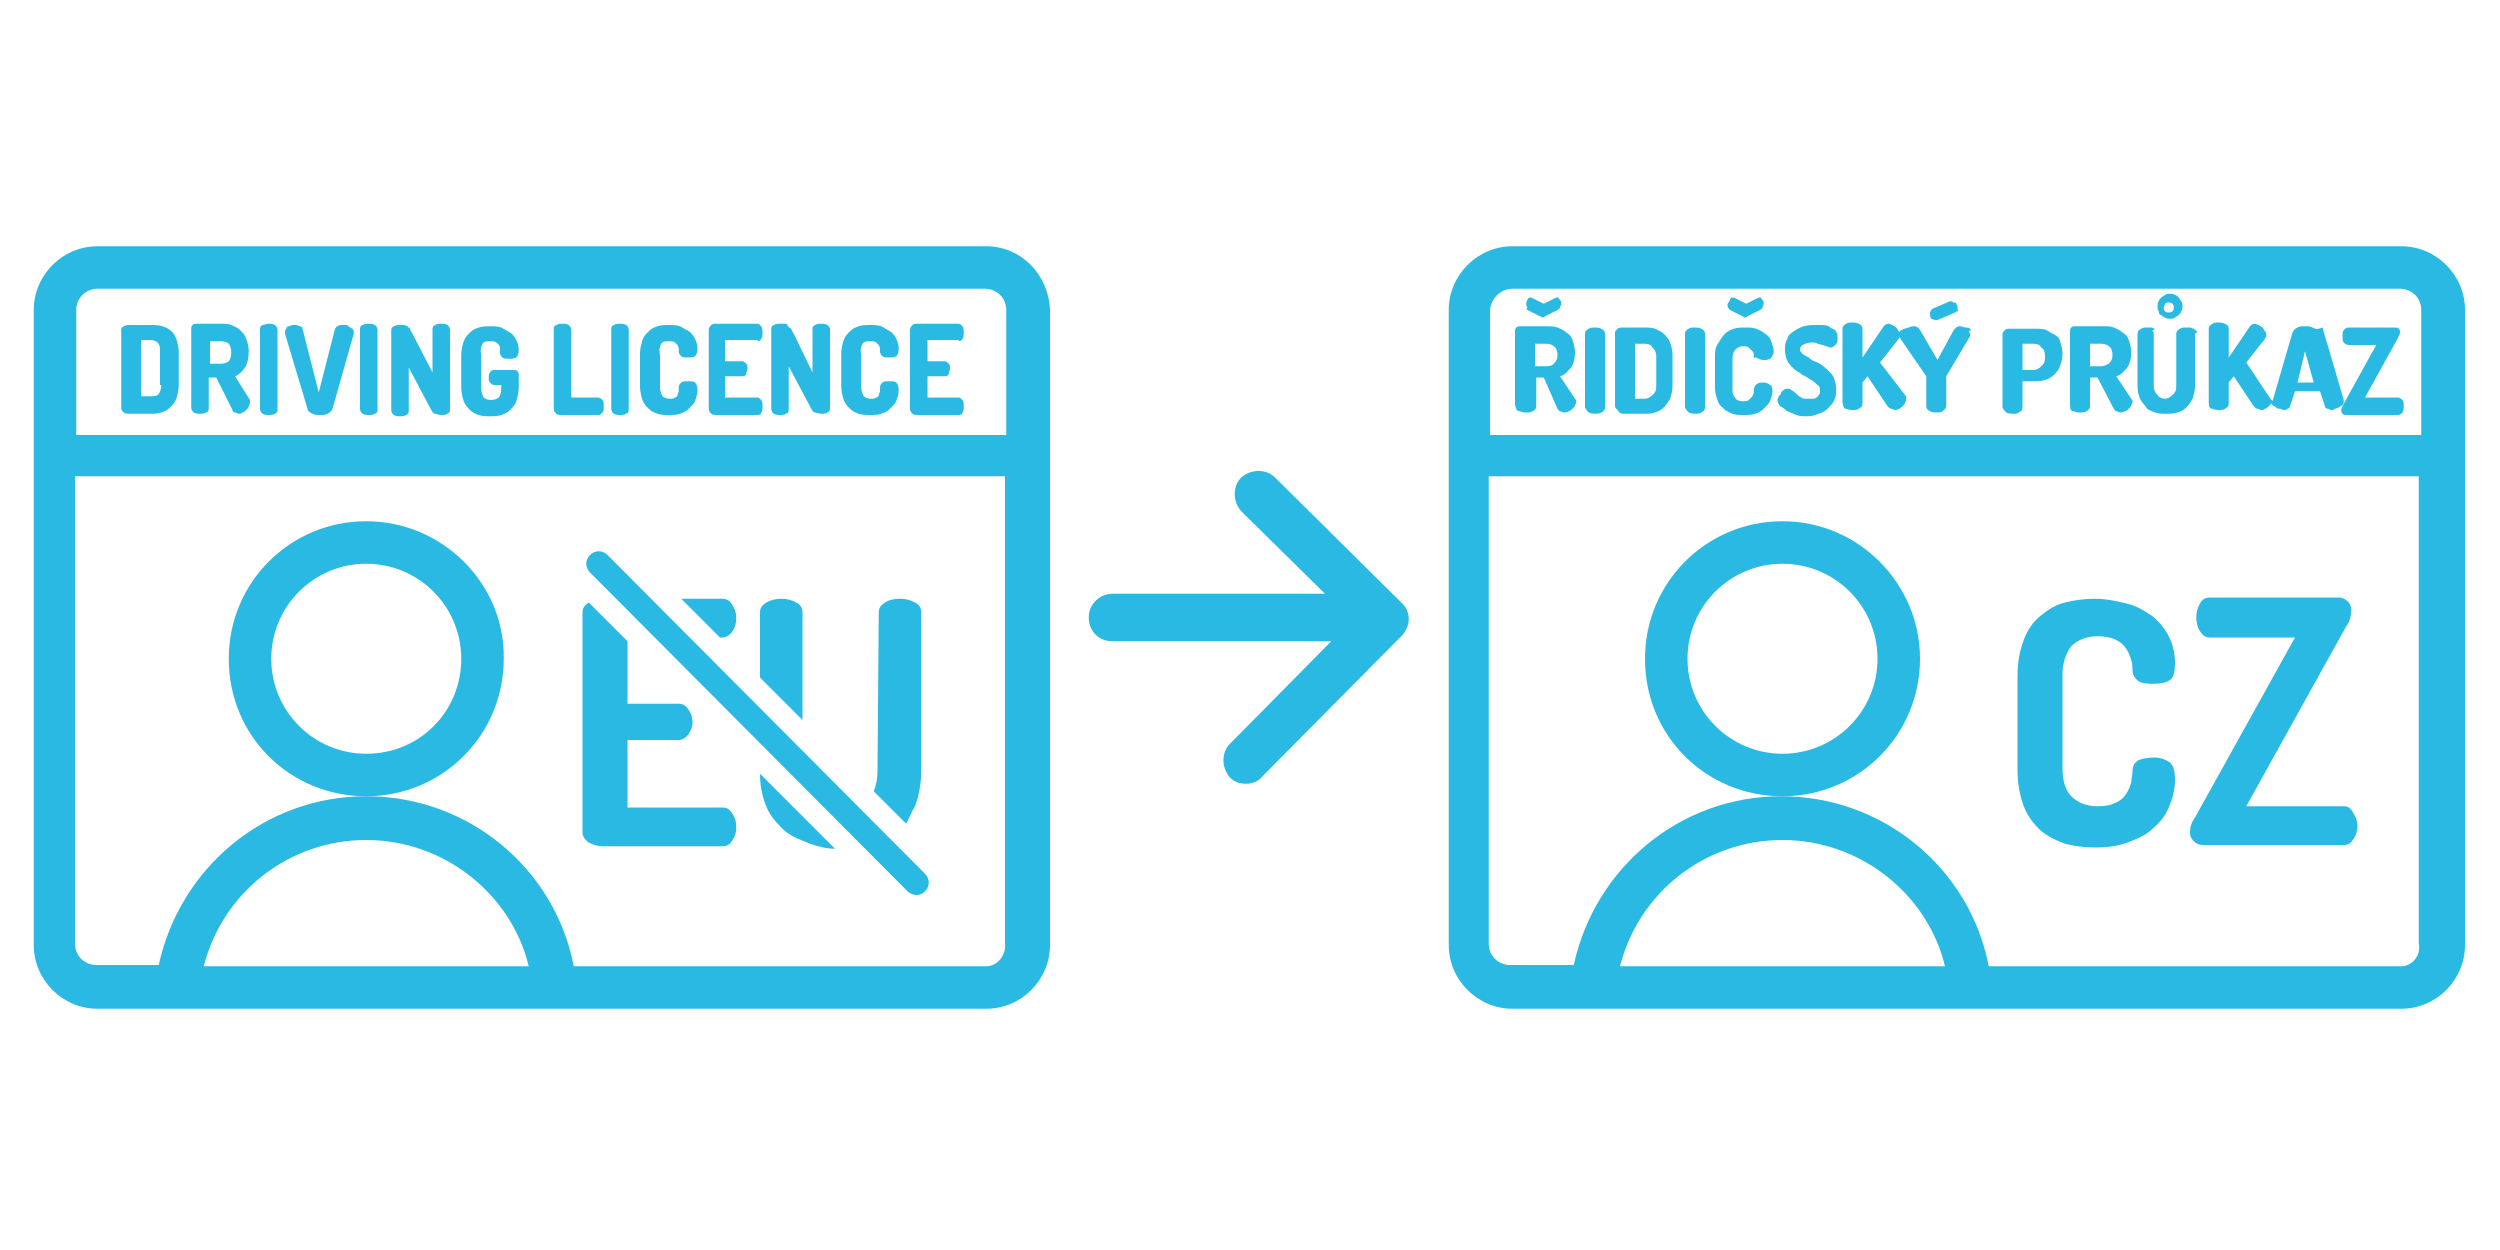 <?xml version="1.0" encoding="utf-8"?>
<!-- Generator: Adobe Illustrator 27.0.1, SVG Export Plug-In . SVG Version: 6.00 Build 0)  -->
<svg version="1.1" id="Vrstva_1" xmlns="http://www.w3.org/2000/svg" xmlns:xlink="http://www.w3.org/1999/xlink" x="0px" y="0px"
	 viewBox="0 0 200 100" style="enable-background:new 0 0 200 100;" xml:space="preserve">
<style type="text/css">
	.st0{fill:#29B9E3;}
</style>
<g>
	<path class="st0" d="M142.6,41.7c-6.1,0-11,4.9-11,11c0,6.2,4.9,11,11,11c6.1,0,11-4.9,11-11C153.6,46.7,148.7,41.7,142.6,41.7z
		 M142.6,60.3c-4.2,0-7.6-3.4-7.6-7.6s3.4-7.6,7.6-7.6s7.6,3.4,7.6,7.6S146.8,60.3,142.6,60.3z"/>
	<path class="st0" d="M192.1,19.7h-44h-10.2H121c-2.8,0-5.1,2.3-5.1,5.1v50.8c0,2.8,2.3,5.1,5.1,5.1h71.1c2.8,0,5.1-2.3,5.1-5.1
		V24.8C197.2,22,194.9,19.7,192.1,19.7z M129.6,77.3c1.5-5.9,6.8-10.1,13-10.1c6.2,0,11.6,4.3,13,10.1H129.6z M192.1,77.3h-33
		c-1.5-7.8-8.4-13.6-16.6-13.6c-8.1,0-14.9,5.7-16.6,13.5h-5.1c-0.9,0-1.7-0.7-1.7-1.7V38.1h74.4v37.4
		C193.7,76.4,193,77.3,192.1,77.3z M193.7,34.8h-74.5v-10c0.1-1,0.9-1.7,1.8-1.7h16.8H148h44c0.9,0,1.7,0.7,1.7,1.7V34.8z"/>
	<path class="st0" d="M40.3,52.7c0.1-6-4.9-11-11-11c-6.1,0-11,4.9-11,11c0,6.2,4.9,11,11,11C35.4,63.7,40.3,58.8,40.3,52.7z
		 M29.3,60.3c-4.2,0-7.6-3.4-7.6-7.6s3.4-7.6,7.6-7.6s7.6,3.4,7.6,7.6S33.6,60.3,29.3,60.3z"/>
	<path class="st0" d="M78.9,19.7h-44H24.6H7.8c-2.8,0-5.1,2.3-5.1,5.1v50.8c0,2.8,2.3,5.1,5.1,5.1h71.1c2.8,0,5.1-2.3,5.1-5.1V24.8
		C83.9,22,81.7,19.7,78.9,19.7z M16.3,77.3c1.5-5.9,6.8-10.1,13-10.1s11.6,4.3,13,10.1H16.3z M78.9,77.3h-33
		c-1.5-7.8-8.4-13.6-16.6-13.6c-8.1,0-14.9,5.7-16.6,13.5h-5c-0.9,0-1.7-0.7-1.7-1.7V38.1h74.4v37.4C80.5,76.4,79.8,77.3,78.9,77.3z
		 M80.5,34.8H6.1v-10c0-1,0.8-1.7,1.7-1.7h16.8h10.2h44c0.9,0,1.7,0.7,1.7,1.7V34.8z"/>
	<path class="st0" d="M165.7,51.7c0.5-0.5,1.2-0.8,2.1-0.8c0.6,0,1.1,0.1,1.5,0.3c0.4,0.2,0.6,0.4,0.8,0.7c0.2,0.3,0.3,0.6,0.4,0.9
		c0.1,0.3,0.1,0.6,0.1,0.8c0,0.4,0.2,0.7,0.5,0.9c0.3,0.2,0.7,0.2,1.2,0.2c0.6,0,1-0.1,1.3-0.3c0.3-0.2,0.4-0.7,0.4-1.4
		c0-0.8-0.2-1.5-0.5-2.1c-0.3-0.6-0.8-1.2-1.3-1.6c-0.6-0.4-1.2-0.8-2-1s-1.7-0.4-2.6-0.4c-0.8,0-1.6,0.1-2.4,0.3s-1.4,0.6-2,1.1
		c-0.6,0.5-1,1.1-1.3,1.9c-0.3,0.8-0.5,1.7-0.5,2.9v7.5c0,1.1,0.2,2.1,0.5,2.9c0.3,0.8,0.8,1.4,1.3,1.9c0.6,0.5,1.2,0.8,2,1.1
		c0.8,0.2,1.6,0.3,2.4,0.3c0.9,0,1.8-0.1,2.6-0.4c0.8-0.3,1.5-0.6,2-1.1c0.6-0.5,1-1,1.3-1.7c0.3-0.7,0.5-1.4,0.5-2.2
		c0-0.7-0.1-1.1-0.4-1.4c-0.3-0.2-0.7-0.4-1.3-0.4c-0.5,0-0.9,0.1-1.2,0.2c-0.3,0.2-0.5,0.4-0.5,0.9c0,0.3-0.1,0.6-0.1,0.9
		c-0.1,0.3-0.2,0.6-0.4,0.9c-0.2,0.3-0.4,0.5-0.8,0.7c-0.4,0.2-0.8,0.3-1.5,0.3c-0.9,0-1.6-0.3-2.1-0.8s-0.7-1.3-0.7-2.3v-7.5
		C165,53,165.3,52.2,165.7,51.7z"/>
	<path class="st0" d="M187.5,64.5h-7.8l8-14.4c0.3-0.4,0.4-0.9,0.4-1.3c0-0.3-0.1-0.5-0.3-0.7c-0.2-0.2-0.4-0.3-0.8-0.3h-10.2
		c-0.4,0-0.7,0.2-0.8,0.5c-0.2,0.3-0.3,0.7-0.3,1.1c0,0.4,0.1,0.8,0.3,1.1s0.4,0.5,0.8,0.5h6.8l-8,14.4c-0.3,0.4-0.4,0.8-0.4,1.2
		c0,0.3,0.1,0.5,0.3,0.7s0.4,0.3,0.8,0.3h11.2c0.4,0,0.6-0.2,0.8-0.5c0.2-0.3,0.3-0.7,0.3-1s-0.1-0.7-0.3-1
		C188.1,64.7,187.9,64.5,187.5,64.5z"/>
	<path class="st0" d="M13.7,26.5c-0.2-0.2-0.4-0.3-0.7-0.4C12.7,26,12.4,26,12.1,26h-1.7c-0.2,0-0.3,0-0.5,0.1
		c-0.2,0.1-0.2,0.2-0.2,0.3v6.3c0,0.1,0.1,0.2,0.2,0.3c0.1,0.1,0.3,0.1,0.5,0.1H12c0.3,0,0.6,0,0.9-0.1c0.3-0.1,0.5-0.2,0.7-0.4
		c0.2-0.2,0.4-0.4,0.5-0.7c0.1-0.3,0.2-0.7,0.2-1.1v-2.6c0-0.4-0.1-0.8-0.2-1.1C14,26.9,13.9,26.6,13.7,26.5z M12.7,31.5
		c-0.1,0.2-0.4,0.2-0.6,0.2h-0.8v-4.5H12c0.3,0,0.5,0.1,0.6,0.2c0.2,0.2,0.2,0.4,0.2,0.7v2.7h0.1C12.9,31.1,12.8,31.4,12.7,31.5z"/>
	<path class="st0" d="M19.6,29.4c0.2-0.3,0.3-0.8,0.3-1.3c0-0.4-0.1-0.7-0.2-1c-0.1-0.3-0.3-0.5-0.5-0.7c-0.2-0.2-0.5-0.3-0.7-0.4
		s-0.6-0.1-0.9-0.1h-1.9c-0.1,0-0.2,0-0.3,0.1c-0.1,0.1-0.1,0.2-0.1,0.3v6.3c0,0.2,0.1,0.3,0.2,0.4c0.2,0.1,0.3,0.1,0.5,0.1
		s0.3,0,0.5-0.1s0.2-0.2,0.2-0.4v-2.4h0.6l1.3,2.6c0,0.1,0.1,0.2,0.2,0.2c0.1,0,0.2,0.1,0.3,0.1c0.1,0,0.2,0,0.3-0.1
		c0.1,0,0.2-0.1,0.3-0.2c0.1-0.1,0.2-0.2,0.2-0.3s0.1-0.2,0.1-0.3c0-0.1,0-0.1,0-0.2l-1.2-1.9C19.1,30,19.4,29.7,19.6,29.4z
		 M18.3,28.9c-0.1,0.1-0.4,0.2-0.6,0.2h-0.9v-1.8h0.9c0.3,0,0.5,0.1,0.6,0.2c0.1,0.1,0.2,0.4,0.2,0.7S18.4,28.8,18.3,28.9z"/>
	<path class="st0" d="M21.5,25.9c-0.2,0-0.4,0.1-0.5,0.1c-0.2,0.1-0.2,0.2-0.2,0.4v6.3c0,0.2,0.1,0.3,0.2,0.4
		c0.2,0.1,0.3,0.1,0.5,0.1s0.3,0,0.5-0.1c0.2-0.1,0.2-0.2,0.2-0.4v-6.3c0-0.2-0.1-0.3-0.2-0.4C21.8,25.9,21.7,25.9,21.5,25.9z"/>
	<path class="st0" d="M27.9,26.1C27.8,26,27.7,26,27.6,26c-0.1,0-0.2,0-0.3,0c-0.1,0-0.2,0-0.3,0.1c-0.1,0-0.1,0.1-0.2,0.2l-1.3,5.1
		l-1.3-5.1c0-0.1-0.1-0.2-0.2-0.2S23.8,26,23.7,26c-0.1,0-0.2,0-0.3,0c-0.1,0-0.2,0.1-0.3,0.1c-0.1,0-0.2,0.1-0.2,0.2
		c-0.1,0.1-0.1,0.2-0.1,0.3v0.1l1.8,6c0,0.2,0.2,0.3,0.4,0.4c0.2,0.1,0.4,0.1,0.6,0.1c0.2,0,0.4,0,0.6-0.1c0.2-0.1,0.3-0.2,0.4-0.4
		l1.7-6c0-0.1,0-0.1,0-0.1c0-0.1,0-0.2-0.1-0.3C28,26.2,28,26.2,27.9,26.1z"/>
	<path class="st0" d="M29.5,25.9c-0.2,0-0.3,0-0.5,0.1s-0.2,0.2-0.2,0.4v6.3c0,0.2,0.1,0.3,0.2,0.4c0.2,0.1,0.3,0.1,0.5,0.1
		s0.3,0,0.5-0.1c0.2-0.1,0.2-0.2,0.2-0.4v-6.3c0-0.2-0.1-0.3-0.2-0.4C29.8,25.9,29.7,25.9,29.5,25.9z"/>
	<path class="st0" d="M35.3,25.9c-0.2,0-0.3,0-0.5,0.1s-0.2,0.2-0.2,0.4v3.4L33,26.7c-0.1-0.2-0.2-0.3-0.2-0.4
		c-0.1-0.1-0.2-0.2-0.2-0.2S32.4,26,32.3,26c-0.1,0-0.2,0-0.3,0c-0.2,0-0.3,0-0.5,0.1c-0.2,0.1-0.2,0.2-0.2,0.4v6.3
		c0,0.2,0.1,0.3,0.2,0.4c0.2,0.1,0.3,0.1,0.5,0.1s0.3,0,0.5-0.1c0.2-0.1,0.2-0.2,0.2-0.4v-3.4l1.8,3.4c0.1,0.2,0.2,0.3,0.3,0.3
		c0.1,0,0.3,0.1,0.5,0.1s0.3,0,0.5-0.1C36,33,36,32.9,36,32.7v-6.3c0-0.2-0.1-0.3-0.2-0.4C35.6,25.9,35.5,25.9,35.3,25.9z"/>
	<path class="st0" d="M40.2,28.6c0.1,0.1,0.3,0.1,0.5,0.1s0.4,0,0.6-0.1c0.1-0.1,0.2-0.3,0.2-0.6s-0.1-0.6-0.2-0.8
		c-0.1-0.2-0.3-0.5-0.5-0.6c-0.2-0.1-0.5-0.3-0.7-0.4c-0.3-0.1-0.6-0.1-0.9-0.1s-0.6,0-0.9,0.1c-0.3,0.1-0.5,0.2-0.7,0.4
		c-0.2,0.2-0.4,0.4-0.5,0.7c-0.1,0.3-0.2,0.7-0.2,1.1V31c0,0.4,0.1,0.8,0.2,1.1c0.1,0.3,0.3,0.5,0.5,0.7s0.4,0.3,0.7,0.4
		c0.3,0.1,0.6,0.1,0.9,0.1c0.3,0,0.6,0,0.9-0.1c0.3-0.1,0.5-0.2,0.7-0.4s0.4-0.4,0.5-0.7c0.1-0.3,0.2-0.7,0.2-1.1v-1
		c0-0.1,0-0.2-0.1-0.3c-0.1-0.1-0.2-0.1-0.3-0.1h-1.6c-0.1,0-0.3,0.1-0.3,0.2c-0.1,0.1-0.1,0.3-0.1,0.4c0,0.2,0,0.3,0.1,0.4
		c0.1,0.1,0.2,0.2,0.3,0.2h0.6v0.3c0,0.3-0.1,0.6-0.2,0.7c-0.1,0.1-0.4,0.2-0.6,0.2c-0.3,0-0.5-0.1-0.6-0.2
		c-0.1-0.2-0.2-0.4-0.2-0.7v-2.6c-0.1-0.6,0-0.8,0.1-1c0.1-0.2,0.4-0.2,0.6-0.2s0.4,0,0.5,0.1c0.1,0.1,0.2,0.1,0.2,0.2
		c0.1,0.1,0.1,0.2,0.1,0.3c0,0.1,0,0.2,0,0.3C40,28.4,40.1,28.5,40.2,28.6z"/>
	<path class="st0" d="M47.8,31.8h-2.1v-5.4c0-0.2-0.1-0.3-0.2-0.4c-0.2-0.1-0.3-0.1-0.5-0.1s-0.3,0-0.5,0.1s-0.2,0.2-0.2,0.4v6.3
		c0,0.2,0.1,0.3,0.2,0.4c0.1,0.1,0.3,0.1,0.4,0.1h3c0.1,0,0.2-0.1,0.3-0.2c0.1-0.1,0.1-0.3,0.1-0.5s0-0.3-0.1-0.5
		C48.1,31.9,48,31.8,47.8,31.8z"/>
	<path class="st0" d="M49.6,25.9c-0.2,0-0.3,0-0.5,0.1c-0.2,0.1-0.2,0.2-0.2,0.4v6.3c0,0.2,0.1,0.3,0.2,0.4c0.2,0.1,0.3,0.1,0.5,0.1
		c0.2,0,0.3,0,0.5-0.1c0.2-0.1,0.2-0.2,0.2-0.4v-6.3c0-0.2-0.1-0.3-0.2-0.4C49.9,25.9,49.8,25.9,49.6,25.9z"/>
	<path class="st0" d="M54.5,28.5c0.1,0.1,0.3,0.1,0.5,0.1s0.4,0,0.6-0.1c0.1-0.1,0.2-0.3,0.2-0.6c0-0.3-0.1-0.6-0.2-0.8
		c-0.1-0.2-0.3-0.5-0.5-0.6c-0.2-0.1-0.5-0.3-0.7-0.4C54.1,26,53.8,26,53.5,26s-0.6,0-0.9,0.1c-0.3,0.1-0.5,0.2-0.7,0.4
		c-0.2,0.2-0.4,0.4-0.5,0.7c-0.1,0.3-0.2,0.7-0.2,1.1v2.6c0,0.4,0.1,0.8,0.2,1.1c0.1,0.3,0.3,0.5,0.5,0.7c0.2,0.2,0.4,0.3,0.7,0.4
		c0.3,0.1,0.6,0.1,0.9,0.1s0.6,0,0.9-0.1c0.3-0.1,0.5-0.2,0.7-0.4c0.2-0.2,0.4-0.4,0.5-0.6c0.1-0.3,0.2-0.6,0.2-0.9
		s-0.1-0.5-0.2-0.6c-0.1-0.1-0.3-0.1-0.6-0.1c-0.2,0-0.4,0-0.5,0.1c-0.1,0.1-0.2,0.2-0.2,0.4c0,0.1,0,0.2,0,0.3
		c0,0.1-0.1,0.2-0.1,0.3c0,0.1-0.1,0.2-0.2,0.2c-0.1,0.1-0.3,0.1-0.4,0.1c-0.3,0-0.5-0.1-0.6-0.2c-0.1-0.2-0.2-0.4-0.2-0.7v-2.6
		c-0.1-0.5,0-0.7,0.1-0.9c0.1-0.2,0.4-0.2,0.6-0.2s0.4,0,0.5,0.1c0.1,0.1,0.2,0.2,0.2,0.2s0.1,0.2,0.1,0.3c0,0.1,0,0.2,0,0.2
		C54.3,28.3,54.4,28.4,54.5,28.5z"/>
	<path class="st0" d="M60.9,27.1C61,27,61,26.8,61,26.6c0-0.2,0-0.3-0.1-0.5c-0.1-0.1-0.2-0.2-0.3-0.2h-3.3c-0.2,0-0.3,0-0.4,0.1
		c-0.1,0.1-0.2,0.2-0.2,0.4v6.3c0,0.2,0.1,0.3,0.2,0.4c0.1,0.1,0.3,0.1,0.4,0.1h3.3c0.2,0,0.3-0.1,0.3-0.2c0.1-0.1,0.1-0.3,0.1-0.5
		s0-0.3-0.1-0.5c-0.1-0.1-0.2-0.2-0.3-0.2H58v-1.7h1.4c0.2,0,0.3-0.1,0.3-0.2c0-0.1,0.1-0.3,0.1-0.4c0-0.2,0-0.3-0.1-0.4
		c-0.1-0.1-0.2-0.2-0.3-0.2H58v-1.7h2.6v0.1C60.7,27.3,60.9,27.2,60.9,27.1z"/>
	<path class="st0" d="M65.7,25.9c-0.2,0-0.3,0-0.5,0.1S65,26.2,65,26.4v3.4l-1.5-3.1c-0.1-0.2-0.2-0.3-0.2-0.4
		C63.1,26.2,63,26.1,63,26s-0.2-0.1-0.3-0.1c-0.1,0-0.2,0-0.3,0c-0.2,0-0.3,0-0.5,0.1c-0.2,0.1-0.2,0.2-0.2,0.4v6.3
		c0,0.2,0.1,0.3,0.2,0.4c0.2,0.1,0.3,0.1,0.5,0.1c0.2,0,0.3,0,0.5-0.1c0.2-0.1,0.2-0.2,0.2-0.4v-3.4l1.8,3.4
		c0.1,0.2,0.2,0.3,0.3,0.3c0.1,0,0.3,0.1,0.5,0.1s0.3,0,0.5-0.1s0.2-0.2,0.2-0.4v-6.3c0-0.1-0.1-0.2-0.2-0.3
		C66,25.9,65.9,25.9,65.7,25.9z"/>
	<path class="st0" d="M70.6,28.5c0.1,0.1,0.3,0.1,0.5,0.1c0.2,0,0.4,0,0.6-0.1c0.1-0.1,0.2-0.3,0.2-0.6c0-0.3-0.1-0.6-0.2-0.8
		c-0.1-0.2-0.3-0.5-0.5-0.6c-0.2-0.1-0.5-0.3-0.7-0.4C70.2,26,69.9,26,69.6,26c-0.3,0-0.6,0-0.9,0.1c-0.3,0.1-0.5,0.2-0.7,0.4
		s-0.4,0.4-0.5,0.7s-0.2,0.7-0.2,1.1v2.6c0,0.4,0.1,0.8,0.2,1.1s0.3,0.5,0.5,0.7s0.4,0.3,0.7,0.4c0.3,0.1,0.6,0.1,0.9,0.1
		c0.3,0,0.6,0,0.9-0.1c0.3-0.1,0.5-0.2,0.7-0.4c0.2-0.2,0.4-0.4,0.5-0.6c0.1-0.3,0.2-0.6,0.2-0.9s-0.1-0.5-0.2-0.6
		c-0.1-0.1-0.3-0.1-0.6-0.1c-0.2,0-0.4,0-0.5,0.1c-0.1,0.1-0.2,0.2-0.2,0.4c0,0.1,0,0.2,0,0.3c0,0.1-0.1,0.2-0.1,0.3
		c0,0.1-0.1,0.2-0.2,0.2c-0.1,0.1-0.3,0.1-0.4,0.1c-0.3,0-0.5-0.1-0.6-0.2c-0.1-0.2-0.2-0.4-0.2-0.7v-2.6c-0.1-0.5,0-0.7,0.1-0.9
		s0.4-0.2,0.6-0.2c0.2,0,0.4,0,0.5,0.1c0.1,0.1,0.2,0.2,0.2,0.2s0.1,0.2,0.1,0.3c0,0.1,0,0.2,0,0.2C70.4,28.3,70.5,28.4,70.6,28.5z"
		/>
	<path class="st0" d="M77,27.1c0.1-0.1,0.1-0.3,0.1-0.5c0-0.2,0-0.3-0.1-0.5c-0.1-0.1-0.2-0.2-0.3-0.2h-3.3c-0.2,0-0.3,0-0.4,0.1
		s-0.2,0.2-0.2,0.4v6.3c0,0.2,0.1,0.3,0.2,0.4c0.1,0.1,0.3,0.1,0.4,0.1h3.3c0.2,0,0.3-0.1,0.3-0.2c0.1-0.1,0.1-0.3,0.1-0.5
		s0-0.3-0.1-0.5c-0.1-0.1-0.2-0.2-0.3-0.2h-2.5v-1.7h1.4c0.2,0,0.3-0.1,0.3-0.2c0-0.1,0.1-0.3,0.1-0.4c0-0.2,0-0.3-0.1-0.4
		c-0.1-0.1-0.2-0.2-0.3-0.2h-1.4v-1.7h2.5v0.1C76.8,27.3,77,27.2,77,27.1z"/>
	<path class="st0" d="M102,38.2c-0.7-0.7-1.9-0.7-2.7,0c-0.7,0.7-0.7,1.9,0,2.7l6.7,6.6H89c-1,0-1.9,0.8-1.9,1.9
		c0,1.1,0.8,1.9,1.9,1.9h17.5l-8.1,8.2c-0.7,0.7-0.7,1.9,0,2.7c0.4,0.4,0.8,0.5,1.3,0.5s1-0.2,1.3-0.6l11.1-11.2
		c0.8-0.8,0.8-2,0-2.7L102,38.2z"/>
	<path class="st0" d="M64.2,49c0-0.3-0.1-0.6-0.5-0.8c-0.4-0.2-0.7-0.3-1.2-0.3s-0.8,0.1-1.2,0.3c-0.3,0.2-0.5,0.4-0.5,0.8v5.2
		l3.4,3.4V49z"/>
	<path class="st0" d="M73.2,64.5c0.3-0.8,0.5-1.8,0.5-2.9V49c0-0.3-0.1-0.6-0.5-0.8c-0.4-0.2-0.7-0.3-1.2-0.3s-0.9,0.1-1.2,0.3
		s-0.5,0.4-0.5,0.8l-0.1,12.6c0,0.7-0.1,1.2-0.3,1.7l2.6,2.6C72.7,65.5,72.9,65,73.2,64.5z"/>
	<path class="st0" d="M61.3,64.5c0.3,0.8,0.9,1.4,1.4,1.9c0.7,0.6,1.4,0.8,2.1,1.1c0.6,0.2,1.3,0.4,2,0.4l-6-6
		C60.8,62.9,61,63.8,61.3,64.5z"/>
	<path class="st0" d="M57.8,51c0.3,0,0.6-0.2,0.8-0.5c0.2-0.3,0.3-0.6,0.3-1.1c0-0.4-0.1-0.6-0.3-1c-0.2-0.3-0.4-0.5-0.8-0.5h-3.3
		l3.1,3.1H57.8z"/>
	<path class="st0" d="M57.8,64.6h-7.6v-5.4h4.1c0.3,0,0.6-0.2,0.8-0.5c0.2-0.3,0.3-0.6,0.3-0.9c0-0.4-0.1-0.7-0.3-1
		c-0.2-0.3-0.4-0.5-0.8-0.5h-4.1v-5l-3.1-3.1c-0.3,0.2-0.5,0.4-0.5,0.8v17.6c0,0.3,0.2,0.6,0.5,0.8c0.4,0.2,0.7,0.3,1.1,0.3h9.6
		c0.3,0,0.6-0.1,0.8-0.5c0.2-0.3,0.3-0.6,0.3-1c0-0.5-0.1-0.8-0.3-1.1C58.4,64.8,58.2,64.6,57.8,64.6z"/>
	<path class="st0" d="M48.6,44.4c-0.4-0.4-1-0.4-1.4,0c-0.4,0.4-0.4,1,0,1.4l25.4,25.5c0.2,0.2,0.5,0.3,0.7,0.3
		c0.3,0,0.5-0.1,0.7-0.3c0.4-0.4,0.4-1,0-1.4L48.6,44.4z"/>
	<path class="st0" d="M122.2,24.8l1,0.5c0.1,0,0.1,0.1,0.2,0.1c0,0,0.1,0,0.2-0.1l1-0.5c0.1-0.1,0.2-0.1,0.2-0.2s0.1-0.2,0.1-0.3
		s0-0.2-0.1-0.3c-0.1-0.1-0.1-0.2-0.2-0.2h-0.1l-1,0.5l-1-0.5h-0.1c-0.1,0-0.2,0.1-0.2,0.2c-0.1,0.1-0.1,0.2-0.1,0.3s0,0.2,0.1,0.3
		C122.1,24.7,122.1,24.8,122.2,24.8z"/>
	<path class="st0" d="M124.8,30.1c0.4-0.1,0.6-0.4,0.8-0.6s0.4-0.7,0.4-1.3c0-0.4-0.1-0.7-0.2-1c-0.1-0.3-0.3-0.5-0.5-0.6
		c-0.2-0.2-0.5-0.3-0.7-0.4c-0.3-0.1-0.5-0.1-0.9-0.1h-2c-0.2,0-0.3,0-0.4,0.1c-0.1,0.1-0.1,0.2-0.1,0.3v5.9
		c0.1,0.4,0.2,0.5,0.4,0.5c0.2,0.1,0.4,0.1,0.5,0.1c0.2,0,0.4,0,0.5-0.1c0.2-0.1,0.3-0.2,0.3-0.4v-2.3h0.6l1.1,2.5
		c0.1,0.1,0.1,0.2,0.2,0.2s0.2,0.1,0.3,0.1s0.2,0,0.4-0.1c0.1,0,0.2-0.1,0.3-0.2c0.1-0.1,0.2-0.2,0.2-0.3c0.1-0.1,0.1-0.2,0.1-0.3
		c0-0.1,0-0.1-0.1-0.2L124.8,30.1z M124.3,29.1c-0.2,0.2-0.4,0.2-0.6,0.2h-0.9v-1.8h0.9c0.3,0,0.5,0.1,0.6,0.2
		c0.2,0.1,0.3,0.4,0.3,0.7S124.5,28.9,124.3,29.1z"/>
	<path class="st0" d="M128.1,26.3c-0.2-0.1-0.4-0.1-0.5-0.1s-0.4,0-0.5,0.1c-0.2,0.1-0.3,0.2-0.3,0.4v5.9c0.1,0.2,0.2,0.3,0.3,0.4
		c0.2,0.1,0.4,0.1,0.5,0.1s0.4,0,0.5-0.1c0.2-0.1,0.3-0.2,0.3-0.4v-5.9C128.4,26.5,128.3,26.4,128.1,26.3z"/>
	<path class="st0" d="M133.1,26.7c-0.2-0.2-0.5-0.3-0.7-0.4c-0.3-0.1-0.5-0.1-0.9-0.1h-1.6c-0.2,0-0.4,0-0.5,0.1
		c-0.1,0.1-0.2,0.2-0.2,0.3v5.9c0,0.1,0.1,0.2,0.2,0.3c0.2,0.3,0.3,0.3,0.5,0.3h1.6c0.4,0,0.6,0,0.9-0.1c0.3-0.1,0.5-0.2,0.7-0.4
		s0.4-0.5,0.5-0.7c0.1-0.3,0.2-0.6,0.2-1v-2.5c0-0.4-0.1-0.7-0.2-1C133.5,27.1,133.3,26.9,133.1,26.7z M132.5,30.9
		c0,0.4-0.1,0.5-0.3,0.7c-0.2,0.2-0.4,0.3-0.6,0.3h-0.8v-4.4h0.8c0.3,0,0.5,0.1,0.6,0.3c0.2,0.2,0.3,0.4,0.3,0.7V30.9z"/>
	<path class="st0" d="M136.1,26.3c-0.2-0.1-0.4-0.1-0.5-0.1c-0.2,0-0.4,0-0.5,0.1c-0.2,0.1-0.3,0.2-0.3,0.4v5.9
		c0.1,0.2,0.2,0.3,0.3,0.4c0.2,0.1,0.4,0.1,0.5,0.1c0.2,0,0.4,0,0.5-0.1c0.2-0.1,0.3-0.2,0.3-0.4v-5.9
		C136.4,26.5,136.3,26.4,136.1,26.3z"/>
	<path class="st0" d="M138.4,24.8l1,0.5c0.1,0,0.1,0.1,0.2,0.1c0.1,0,0.1,0,0.2-0.1l1-0.5c0.1-0.1,0.2-0.1,0.2-0.2s0.1-0.2,0.1-0.3
		s0-0.2-0.1-0.3c-0.1-0.1-0.1-0.2-0.2-0.2h-0.1l-1,0.5l-1-0.5h-0.1c-0.1,0-0.2,0.1-0.2,0.2c0,0.1-0.2,0.2-0.2,0.4
		C138.2,24.5,138.2,24.6,138.4,24.8C138.3,24.7,138.3,24.8,138.4,24.8z"/>
	<path class="st0" d="M140.7,28.7c0.2,0.1,0.3,0.1,0.5,0.1s0.5-0.1,0.5-0.2c0.1-0.1,0.2-0.3,0.2-0.5s-0.1-0.5-0.2-0.8
		c-0.1-0.3-0.3-0.5-0.5-0.6c-0.2-0.2-0.5-0.3-0.7-0.4c-0.3-0.1-0.6-0.1-0.9-0.1s-0.6,0-0.9,0.1c-0.3,0.1-0.5,0.2-0.7,0.4
		c-0.2,0.2-0.4,0.5-0.5,0.7c-0.3,0.4-0.3,0.7-0.3,1.1v2.5c0,0.5,0.1,0.7,0.2,1c0.1,0.4,0.3,0.5,0.5,0.7s0.5,0.3,0.7,0.4
		c0.3,0.1,0.5,0.1,0.9,0.1c0.4,0,0.6,0,0.9-0.1c0.3-0.1,0.5-0.2,0.7-0.4s0.4-0.4,0.5-0.6c0.1-0.3,0.2-0.5,0.2-0.8s-0.1-0.5-0.2-0.5
		c-0.1-0.1-0.3-0.2-0.5-0.2c-0.2,0-0.4,0-0.5,0.1c-0.2,0.1-0.2,0.2-0.3,0.4c0,0.1,0,0.2,0,0.3c0,0.1-0.1,0.2-0.1,0.3
		c-0.1,0.1-0.2,0.2-0.3,0.3c-0.1,0.1-0.3,0.1-0.5,0.1c-0.3,0-0.5-0.1-0.6-0.3c-0.2-0.2-0.2-0.4-0.2-0.7v-2.4c0-0.4,0.1-0.5,0.2-0.7
		c0.2-0.2,0.4-0.3,0.6-0.3c0.2,0,0.4,0,0.5,0.1c0.1,0.1,0.2,0.2,0.3,0.3c0.1,0.1,0.1,0.2,0.1,0.3c0,0.1,0,0.2,0,0.3
		C140.4,28.5,140.5,28.6,140.7,28.7z"/>
	<path class="st0" d="M146.1,29.5c-0.2-0.2-0.5-0.4-0.7-0.5c-0.3-0.1-0.5-0.2-0.7-0.4c-0.2-0.1-0.4-0.2-0.5-0.3S144,28.1,144,28
		c0-0.2,0.1-0.3,0.2-0.4c0.2-0.1,0.4-0.2,0.7-0.2c0.2,0,0.4,0,0.5,0.1c0.1,0,0.3,0.1,0.4,0.1s0.2,0.1,0.3,0.1s0.2,0.1,0.3,0.1
		s0.2,0,0.3-0.1c0.1-0.1,0.2-0.1,0.2-0.2c0.1-0.1,0.1-0.2,0.1-0.3c0-0.1,0-0.2,0-0.3c0-0.2-0.1-0.4-0.2-0.5
		c-0.2-0.1-0.4-0.2-0.5-0.3c-0.2-0.1-0.5-0.1-0.6-0.1s-0.4,0-0.5,0c-0.3,0-0.5,0-0.9,0.1c-0.3,0.1-0.5,0.2-0.8,0.4
		c-0.3,0.2-0.5,0.4-0.5,0.6c-0.2,0.3-0.2,0.5-0.2,0.9c0,0.4,0.1,0.7,0.2,0.9c0.2,0.3,0.4,0.5,0.5,0.6c0.2,0.2,0.5,0.3,0.7,0.5
		c0.3,0.1,0.5,0.3,0.7,0.4c0.2,0.1,0.4,0.3,0.5,0.4c0.2,0.1,0.2,0.3,0.2,0.5c0,0.1,0,0.2-0.1,0.3s-0.1,0.2-0.2,0.2
		c-0.1,0.1-0.2,0.1-0.3,0.1c-0.1,0-0.2,0-0.4,0s-0.4,0-0.5-0.1c-0.2-0.1-0.3-0.2-0.4-0.3c-0.1-0.1-0.2-0.2-0.4-0.3
		c-0.1-0.1-0.2-0.1-0.3-0.1c-0.1,0-0.2,0-0.3,0.1c-0.1,0.1-0.2,0.1-0.2,0.2c0,0.1-0.1,0.2-0.2,0.3c0,0.1-0.1,0.2-0.1,0.3
		c0,0.2,0.1,0.3,0.2,0.5c0.3,0.1,0.4,0.3,0.6,0.4c0.2,0.1,0.5,0.2,0.7,0.3c0.3,0.1,0.5,0.1,0.9,0.1c0.4,0,0.6-0.1,0.9-0.2
		c0.3-0.1,0.5-0.2,0.7-0.4s0.4-0.4,0.5-0.6s0.2-0.5,0.2-0.9c0-0.4-0.1-0.7-0.2-1C146.5,29.8,146.3,29.7,146.1,29.5z"/>
	<path class="st0" d="M150.4,29l1.5-1.9c0-0.1,0.1-0.1,0.1-0.2c0-0.1,0-0.1,0-0.1c0-0.1,0-0.2-0.1-0.3s-0.1-0.2-0.2-0.3
		c-0.1-0.1-0.2-0.1-0.3-0.2c-0.1,0-0.2-0.1-0.3-0.1c-0.2,0-0.3,0.1-0.4,0.2l-1.7,2.5v-2.3c0-0.2-0.1-0.3-0.3-0.4s-0.4-0.1-0.5-0.1
		c-0.2,0-0.4,0-0.5,0.1c-0.2,0.1-0.3,0.2-0.3,0.4v5.9c0.1,0.4,0.1,0.5,0.3,0.5c0.2,0.1,0.4,0.1,0.5,0.1c0.2,0,0.4,0,0.5-0.1
		c0.2-0.1,0.3-0.2,0.3-0.4v-1.7l0.4-0.5l1.6,2.4c0.1,0.1,0.2,0.2,0.3,0.2s0.2,0.1,0.3,0.1s0.2,0,0.3-0.1c0.1,0,0.2-0.1,0.3-0.2
		c0.1-0.1,0.2-0.2,0.2-0.3c0.1-0.1,0.1-0.2,0.1-0.3c0-0.1,0-0.2-0.1-0.3L150.4,29z"/>
	<path class="st0" d="M157.6,26.3c-0.1-0.1-0.2-0.1-0.4-0.1c-0.1,0-0.2-0.1-0.4-0.1c-0.1,0-0.2,0-0.3,0.1c-0.1,0.1-0.1,0.1-0.2,0.2
		l-1.3,2.4l-1.4-2.4c-0.1-0.1-0.1-0.2-0.2-0.2c-0.1-0.1-0.2-0.1-0.3-0.1c-0.1,0-0.2,0-0.4,0.1c-0.1,0-0.2,0.1-0.4,0.1
		c-0.1,0.1-0.2,0.1-0.3,0.2c-0.1,0.1-0.1,0.2-0.1,0.3v0.1l2.2,3.2v0.1v2.3c0,0.2,0.1,0.3,0.3,0.4s0.4,0.1,0.5,0.1s0.4,0,0.5-0.1
		s0.3-0.2,0.3-0.4v-2.3c0-0.1,0-0.1,0-0.1l1.9-3.2v-0.1c0-0.1,0-0.2-0.1-0.3C157.7,26.4,157.7,26.4,157.6,26.3z"/>
	<path class="st0" d="M154.8,25.6c0,0,0.1,0,0.2,0l1.4-0.6c0.1,0,0.1-0.1,0.2-0.1s0-0.1,0-0.2c0-0.1,0-0.1,0-0.2
		c0-0.1-0.1-0.1-0.1-0.2c0-0.1-0.1-0.1-0.2-0.1s-0.1-0.1-0.2-0.1h-0.1l-1.4,0.6c-0.1,0.1-0.2,0.2-0.2,0.4c0,0.1,0,0.3,0.1,0.4
		C154.6,25.5,154.7,25.6,154.8,25.6z"/>
	<path class="st0" d="M164.4,26.8c-0.2-0.1-0.5-0.3-0.7-0.4s-0.5-0.1-0.9-0.1h-2c-0.2,0-0.3,0-0.4,0.1c-0.1,0.1-0.2,0.2-0.2,0.3v5.9
		c0.1,0.2,0.2,0.3,0.3,0.4c0.2,0.1,0.4,0.1,0.5,0.1c0.2,0,0.4,0,0.5-0.1c0.2-0.1,0.3-0.2,0.3-0.4v-2.1h0.9c0.4,0,0.6,0,0.9-0.1
		c0.3-0.1,0.5-0.2,0.7-0.4c0.2-0.2,0.4-0.4,0.5-0.7c0.1-0.3,0.2-0.6,0.2-1s-0.1-0.7-0.2-1C164.8,27.1,164.6,26.9,164.4,26.8z
		 M163.6,28.6c0,0.4-0.1,0.5-0.3,0.7c-0.2,0.2-0.4,0.3-0.6,0.3h-0.9v-2.1h0.9c0.3,0,0.5,0.1,0.6,0.3
		C163.5,27.9,163.6,28.1,163.6,28.6L163.6,28.6z"/>
	<path class="st0" d="M169.3,30.1c0.4-0.1,0.6-0.4,0.8-0.6s0.4-0.7,0.4-1.3c0-0.4-0.1-0.7-0.2-1s-0.3-0.5-0.5-0.6
		c-0.2-0.2-0.5-0.3-0.7-0.4c-0.3-0.1-0.5-0.1-0.9-0.1h-2.1c-0.2,0-0.3,0-0.4,0.1c-0.1,0.1-0.1,0.2-0.1,0.3v5.9
		c0,0.4,0.1,0.5,0.3,0.5c0.2,0.1,0.4,0.1,0.5,0.1s0.4,0,0.5-0.1c0.2-0.1,0.3-0.2,0.3-0.4v-2.3h0.6l1.3,2.5c0.1,0.1,0.1,0.2,0.2,0.2
		c0.1,0,0.2,0.1,0.3,0.1c0.1,0,0.2,0,0.4-0.1c0.1,0,0.2-0.1,0.3-0.2s0.2-0.2,0.2-0.3c0.1-0.1,0.1-0.2,0.1-0.3c0-0.1,0-0.1-0.1-0.2
		L169.3,30.1z M168.7,29.1c-0.2,0.1-0.4,0.2-0.6,0.2h-0.9v-1.8h0.9c0.3,0,0.5,0.1,0.6,0.2c0.2,0.1,0.3,0.4,0.3,0.7
		S168.9,28.9,168.7,29.1z"/>
	<path class="st0" d="M172.9,25.2c0.1,0.1,0.2,0.2,0.3,0.2c0.1,0.1,0.3,0.1,0.4,0.1s0.3,0,0.4-0.1c0.1-0.1,0.2-0.1,0.3-0.2
		c0.1-0.1,0.2-0.2,0.2-0.3c0.1-0.1,0.1-0.3,0.1-0.4s0-0.3-0.1-0.4c-0.1-0.1-0.1-0.2-0.2-0.3c-0.1-0.1-0.2-0.2-0.3-0.2
		c-0.1-0.1-0.3-0.1-0.4-0.1s-0.3,0-0.4,0.1c-0.1,0.1-0.2,0.1-0.3,0.2c-0.1,0.1-0.2,0.2-0.2,0.3c-0.1,0.1-0.1,0.3-0.1,0.4
		s0,0.3,0.1,0.4C172.7,25.1,172.8,25.2,172.9,25.2z M173.2,24.3c0.1-0.1,0.2-0.1,0.3-0.1s0.2,0,0.3,0.1s0.1,0.2,0.1,0.3
		s0,0.2-0.1,0.3s-0.2,0.1-0.3,0.1s-0.2,0-0.3-0.1s-0.1-0.2-0.1-0.3S173.2,24.4,173.2,24.3z"/>
	<path class="st0" d="M175.7,26.5c0-0.1-0.1-0.1-0.2-0.2c-0.1,0-0.2-0.1-0.3-0.1s-0.2,0-0.3,0c-0.2,0-0.4,0-0.5,0.1
		c-0.2,0.1-0.3,0.2-0.3,0.4v4.2c0,0.4-0.1,0.5-0.3,0.7c-0.2,0.2-0.4,0.3-0.6,0.3s-0.5-0.1-0.6-0.3c-0.2-0.2-0.3-0.4-0.3-0.7v-4.2
		c0-0.1,0-0.2-0.1-0.2s0.2-0.2,0.2-0.2c-0.1,0-0.2-0.1-0.3-0.1c-0.1,0-0.2,0-0.3,0c-0.2,0-0.4,0-0.5,0.1c-0.2,0.1-0.3,0.2-0.3,0.4
		v4.2c0,0.5,0.1,0.7,0.2,1c0.2,0.4,0.4,0.5,0.5,0.7s0.5,0.3,0.7,0.4c0.3,0.1,0.6,0.1,0.9,0.1s0.6,0,0.9-0.1c0.3-0.1,0.5-0.2,0.7-0.4
		s0.4-0.5,0.5-0.7c0.1-0.3,0.2-0.6,0.2-1v-4.2C175.8,26.6,175.8,26.5,175.7,26.5z"/>
	<path class="st0" d="M185,26.2c-0.2-0.1-0.4-0.1-0.6-0.1s-0.5,0-0.6,0.1c-0.2,0.1-0.3,0.2-0.4,0.4l-1.6,5.5c0,0,0-0.1-0.1-0.1l-2-3
		l1.5-1.9c0-0.1,0.1-0.1,0.1-0.2c0-0.1,0-0.1,0-0.1c0-0.1,0-0.2-0.1-0.3s-0.1-0.2-0.2-0.3c-0.1-0.1-0.2-0.1-0.3-0.2
		c-0.1,0-0.2-0.1-0.3-0.1c-0.2,0-0.3,0.1-0.4,0.2l-1.7,2.5v-2.3c0-0.2-0.1-0.3-0.3-0.4c-0.2-0.1-0.4-0.1-0.5-0.1
		c-0.2,0-0.4,0-0.5,0.1c-0.2,0.1-0.3,0.2-0.3,0.4v5.9c0,0.4,0.1,0.5,0.3,0.5c0.2,0.1,0.4,0.1,0.5,0.1c0.2,0,0.4,0,0.5-0.1
		c0.2-0.1,0.3-0.2,0.3-0.4v-1.7l0.4-0.5l1.6,2.4c0.1,0.1,0.2,0.2,0.3,0.2c0.1,0,0.2,0.1,0.3,0.1c0.1,0,0.2,0,0.3-0.1
		c0.1,0,0.2-0.1,0.3-0.2c0.1-0.1,0.2-0.2,0.2-0.3c0,0,0,0,0,0c0,0.1,0,0.1,0.1,0.2c0.1,0.1,0.2,0.1,0.3,0.2s0.2,0.1,0.3,0.1
		c0.1,0,0.2,0.1,0.3,0.1c0.1,0,0.2,0,0.3-0.1c0.1,0,0.2-0.1,0.2-0.2l0.4-1.2h2l0.4,1.2c0,0.1,0.1,0.2,0.2,0.2c0.1,0,0.2,0.1,0.3,0.1
		c0.1,0,0.2,0,0.3-0.1c0.1,0,0.2-0.1,0.3-0.1c0.1-0.1,0.2-0.1,0.3-0.2c0.1-0.1,0.1-0.2,0.1-0.3v-0.1l-1.7-5.8
		C185.3,26.4,185.2,26.3,185,26.2z M183.8,30.6l0.6-2.5l0.7,2.5H183.8z"/>
	<path class="st0" d="M191.7,31.8h-2.5l2.6-4.7c0.1-0.2,0.2-0.4,0.2-0.5c0-0.1,0-0.2-0.1-0.3c-0.1-0.1-0.2-0.1-0.4-0.1h-3.6
		c-0.2,0-0.3,0.1-0.4,0.2s-0.1,0.3-0.1,0.5s0,0.4,0.1,0.5c0.1,0.1,0.2,0.2,0.4,0.2h2.2l-2.6,4.7c-0.1,0.2-0.2,0.4-0.2,0.5
		c0,0.1,0,0.2,0.1,0.3c0.1,0.1,0.2,0.1,0.4,0.1h4c0.2,0,0.3-0.1,0.4-0.2c0.1-0.2,0.1-0.3,0.1-0.5s0-0.3-0.1-0.5
		C192,31.8,191.9,31.8,191.7,31.8z"/>
</g>
</svg>
